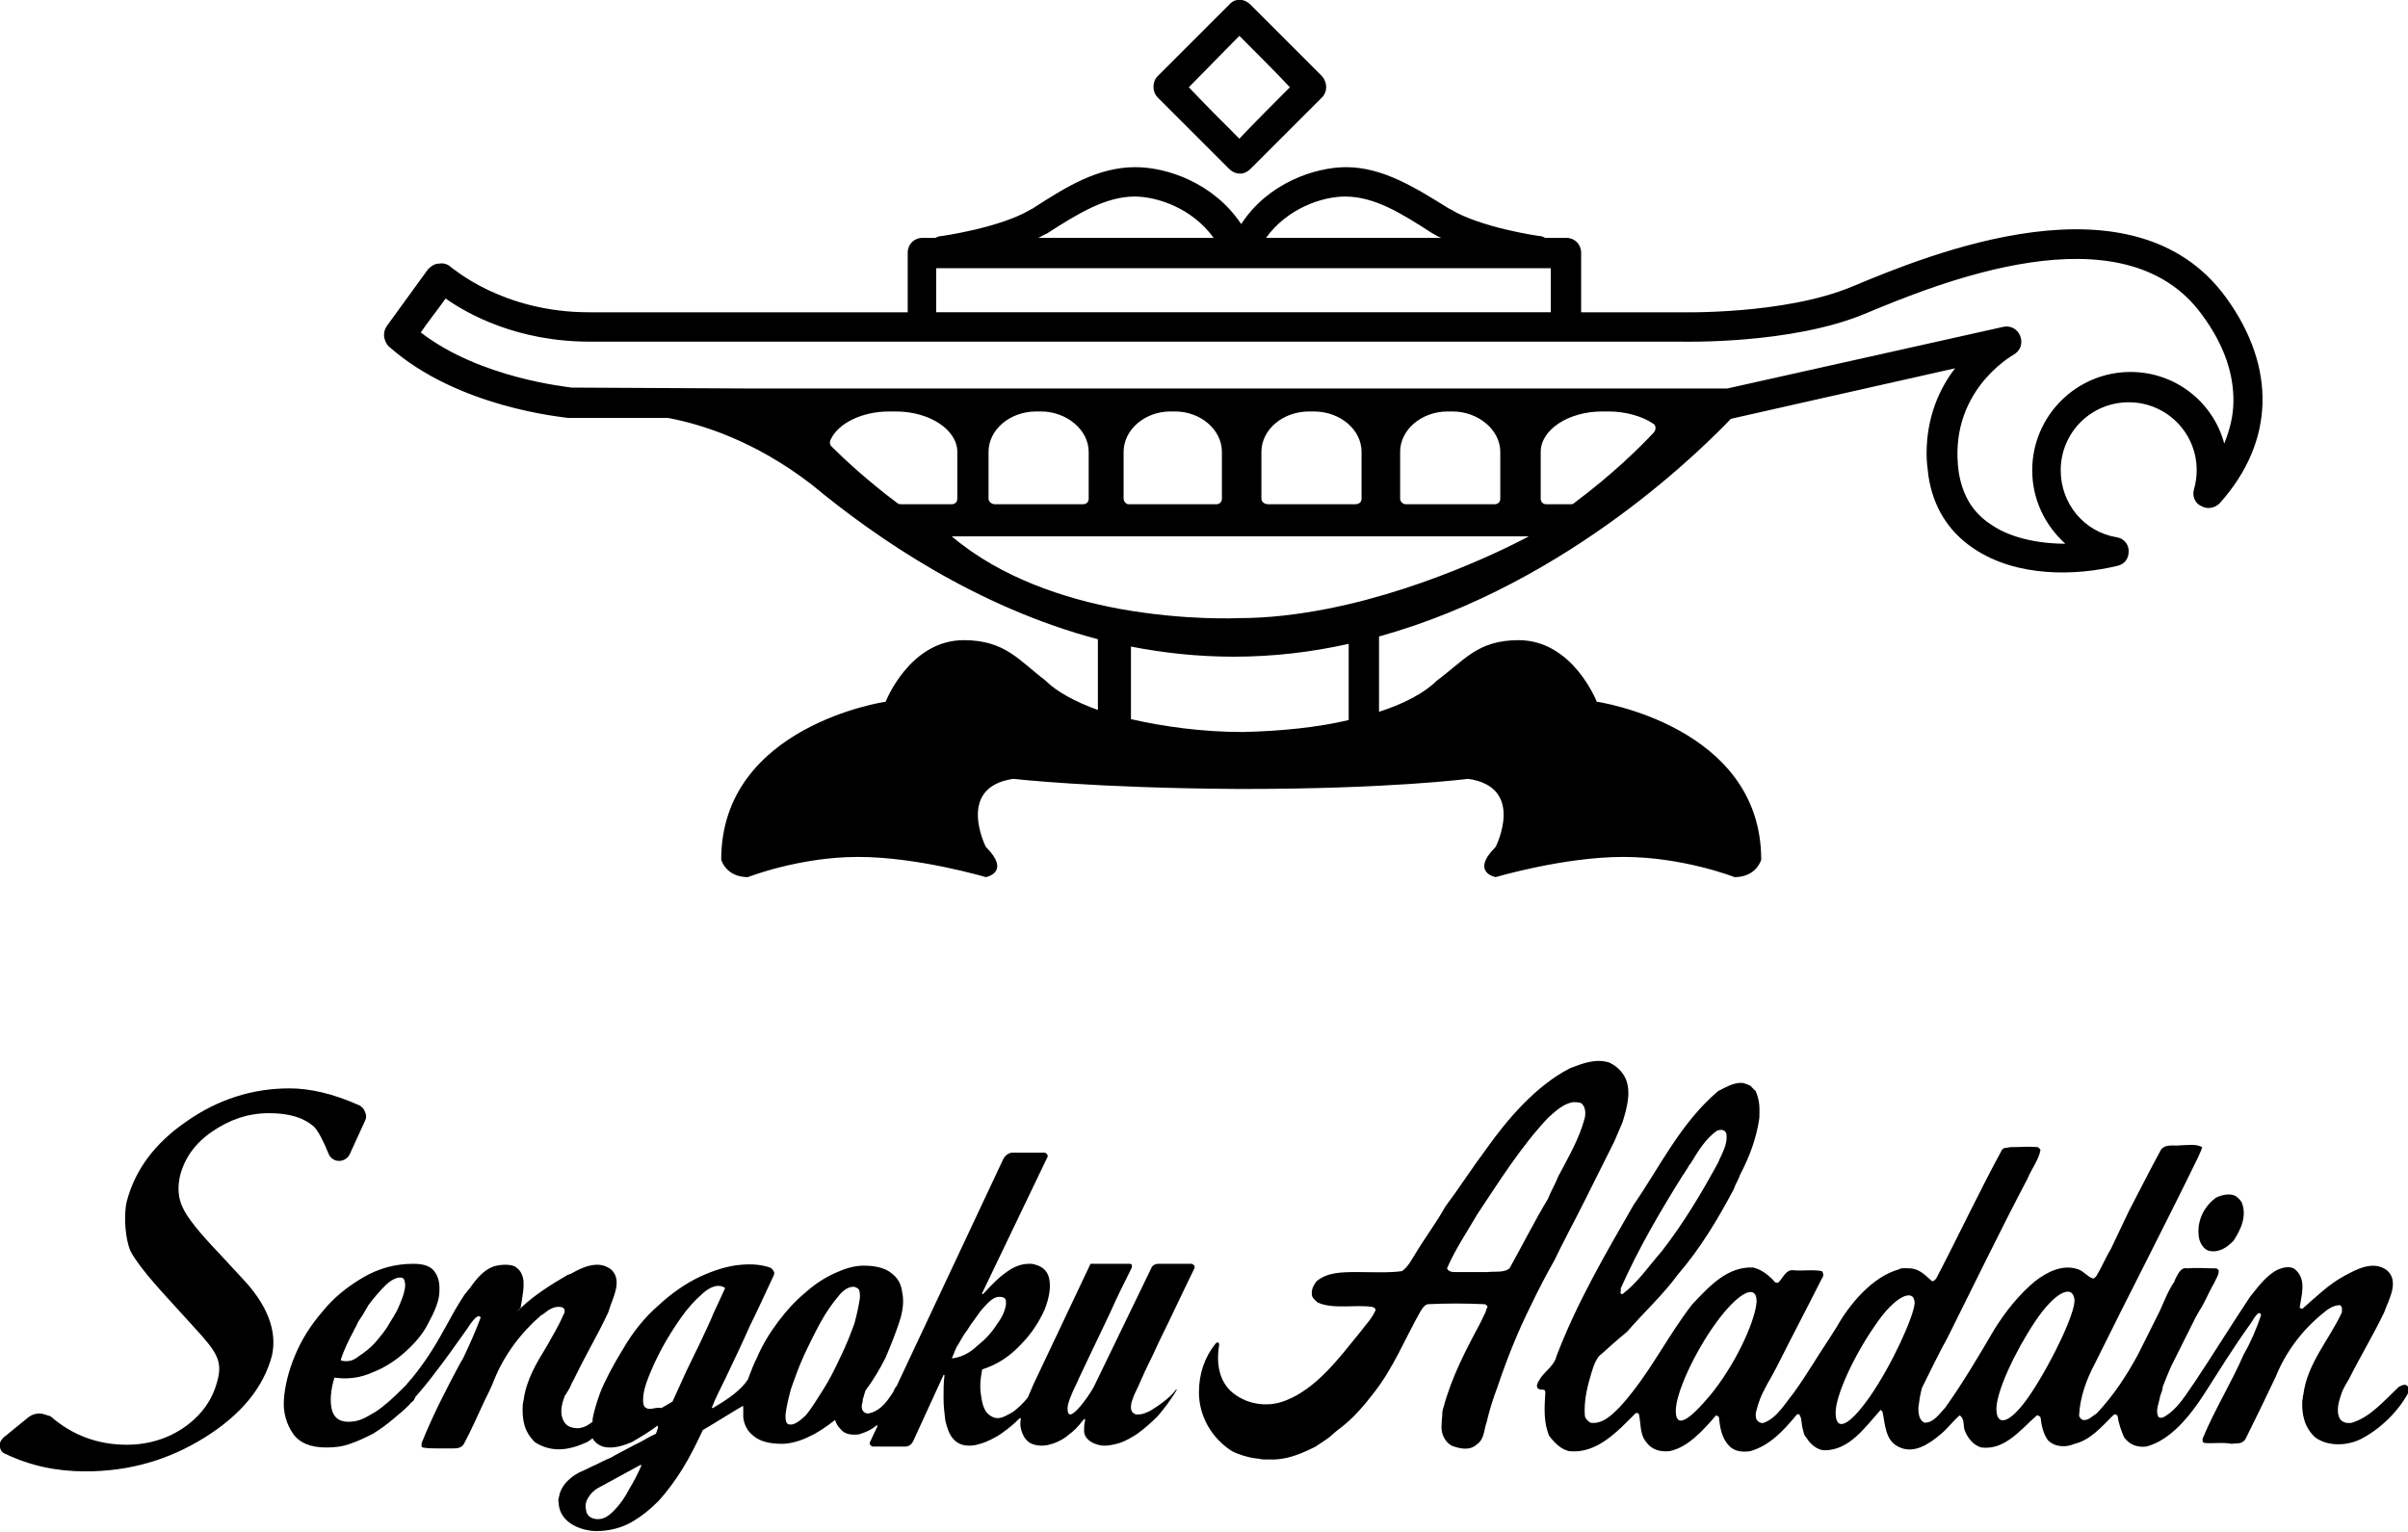 <svg enable-background="new 0 0 262.1 166.8" viewBox="0 0 262.1 166.8" xmlns="http://www.w3.org/2000/svg"><path d="m4.3 153.9c-.4 0-.8.1-1.2.4l-2.7 2.2c-.3.3-.5.6-.4 1 0 .4.3.7.6.8 2.7 1.3 5.6 1.9 8.7 1.9 4.7 0 9-1.2 13-3.7s6.4-5.5 7.3-8.9c.6-2.7-.5-5.6-3.4-8.6l-2.5-2.7c-2-2.1-3.3-3.7-3.8-4.8-.5-1-.6-2.2-.3-3.5.5-1.9 1.6-3.5 3.5-4.8s3.9-2 6.2-2c2.2 0 3.8.5 4.9 1.5.4.4 1 1.5 1.6 3 .2.4.6.7 1.1.7s1-.3 1.2-.8l1.6-3.5c.2-.4.2-.7 0-1.1-.1-.3-.4-.6-.7-.7-2.7-1.2-5.2-1.8-7.5-1.8-4 0-7.8 1.2-11.2 3.6-3.5 2.4-5.6 5.3-6.5 8.7-.4 1.7-.1 4.3.4 5.4.5 1 1.8 2.7 4.1 5.2l3 3.3c2.3 2.5 2.9 3.5 2.4 5.5-.5 2.1-1.7 3.8-3.5 5.1s-4 2-6.4 2c-3.1 0-5.9-1-8.3-3.1-.4-.1-.8-.3-1.2-.3"/><path d="m71.6 155.2c.1 0 .1 0 0 0 .1.1.1.1 0 0v.2.1c0 .1-.1.2-.1.3s-.1.2-.1.3c-.9.4-1.6.9-2.3 1.2-1.3.7-2.3 1.2-2.6 1.4-.5.2-1.1.5-1.7.8-.5.2-1 .5-1.5.7-.7.3-2 1.1-2.4 2.5 0 .2-.2.5-.1.9.1 2.4 2.8 3.1 4.1 3.1s2.6-.3 3.7-.9 2.1-1.4 3.1-2.4c.9-1 1.8-2.2 2.6-3.5s1.5-2.7 2.2-4.2c1.7-1 3.1-1.9 4.3-2.6h.1v1.2c.1.9.5 1.6 1.2 2.1.6.5 1.6.8 3 .8.9 0 2-.3 3-.8.9-.4 1.9-1.1 2.8-1.8.1.4.3.7.6 1 .3.4.8.6 1.5.6.2 0 .5 0 .7-.1.6-.2 1.1-.4 1.7-.9h.1v.1l-.8 1.7c-.1.1 0 .2 0 .3.1.1.2.2.3.2h3.5c.4 0 .7-.2.9-.6l3.3-7.2h.1v.1c-.1.7-.1 1.5-.1 2.4s.1 1.7.2 2.5c.2.8.4 1.4.8 1.9s1 .8 1.8.8c.5 0 .9-.1 1.5-.3.3-.1 1.3-.5 2.1-1.1.7-.5 1.2-.9 1.9-1.6h.1v.1c-.1.7 0 1.1.2 1.6s.5.8.8 1c.4.2.8.3 1.3.3.8 0 1.9-.4 2.7-1l.1-.1c.7-.5 1-.8 1.8-1.8h.1v.1.1c-.1.5-.1.6-.1 1.1 0 .4.2.7.4.9s.5.4.8.5.6.2 1 .2c.5 0 1-.1 1.7-.3.6-.2 1.3-.6 1.9-1 .7-.5 1.5-1.2 2.2-1.9.6-.7 1.4-1.7 2.1-2.9h-.1c-.7 1-2.3 2-2.8 2.3-.6.3-.9.4-1.3.4-.1 0-.2 0-.2 0-.1 0-.3-.1-.4-.2s-.2-.3-.2-.5 0-.6.2-1c.1-.4.4-.9.7-1.6s.8-1.8 1.5-3.2c.8-1.8 1.5-3.1 2.1-4.4.7-1.5 1.5-3.1 2.4-5 .1-.1 0-.2 0-.3-.1-.1-.2-.2-.3-.2h-3.6c-.4 0-.7.2-.8.5l-6.1 12.6-.2.4c-.4.7-.9 1.4-1.4 2s-.9.9-1.1.9c-.3 0-.3-.5-.3-.7 0-.4.3-1.3 1-2.7.3-.7.8-1.7 1.5-3.2s1.4-2.9 2.1-4.4c.7-1.6 1.5-3.2 2.4-5 0-.1 0-.2 0-.3-.1-.1-.1-.1-.3-.1h-4.2l-6.2 13.1c-.2.5-.4.9-.6 1.4-.5.7-1.1 1.2-1.6 1.6-.7.4-1.2.7-1.7.7-.4 0-.8-.2-1.1-.5s-.5-.8-.6-1.3-.2-1.1-.2-1.7.1-1.2.2-1.8c1.6-.5 3-1.4 4.2-2.7 1.2-1.2 2-2.5 2.6-3.8.5-1.3.7-2.4.5-3.4-.2-.9-.8-1.4-1.9-1.6-.1 0-.2 0-.3 0-.8 0-1.6.3-2.3.8-.9.6-1.8 1.5-2.7 2.5 0 0 0 0-.1 0 0 0 0 0 0-.1l7.1-14.8c.1-.1 0-.2 0-.3-.1-.1-.2-.2-.3-.2h-3.5c-.4 0-.8.3-1 .7l-11.6 24.7c-.2.2-.3.5-.4.7-.6.9-1.2 1.8-2.3 2.2-.1 0-.3.1-.4.1-.2 0-.4-.1-.5-.2-.3-.3-.2-.8-.1-1.1v-.1-.1c.1-.3.2-.7.3-1 .9-1.2 1.6-2.4 2.2-3.6.6-1.4 1.1-2.7 1.5-3.9s.5-2.3.3-3.2c-.1-.9-.5-1.6-1.2-2.1-.6-.5-1.6-.8-3-.8-1 0-2 .3-3.1.8s-2.2 1.2-3.2 2.1c-1.1.9-2.1 2-3 3.2s-1.7 2.5-2.3 3.9c-.4.8-.7 1.6-1 2.4-.9 1.4-2.8 2.5-3.8 3.1 0 0 0 0-.1 0 0 0 0 0 0-.1.4-1 .9-2 1.4-3 1.1-2.3 2-4.2 2.7-5.8.9-1.8 1.7-3.6 2.6-5.5.1-.2.1-.4 0-.5-.1-.2-.2-.3-.4-.4-.9-.3-1.9-.4-3.1-.3-1.4.1-3 .6-4.5 1.3s-3.1 1.8-4.5 3.1c-1.5 1.3-2.8 2.9-3.9 4.8-1.1 1.8-2 3.5-2.5 4.8-.4 1.1-.7 2.2-.8 2.8v.3c-.4.3-.8.6-1.5.7-.8 0-1.3-.2-1.6-.7-.5-.8-.3-1.8 0-2.6 0-.1.1-.3.2-.4.1-.2.2-.3.3-.5.2-.3.3-.7.5-1 .6-1.2 1.2-2.4 1.8-3.5.7-1.3 1.4-2.6 2-3.9.1-.3.2-.6.3-.9.5-1.3 1.1-2.8 0-3.8-.4-.3-.9-.5-1.5-.5-1 0-2 .5-2.9 1-.1 0-.2.1-.3.1-1.9 1.1-3.6 2.2-5 3.5s0 0-.1 0 0 0 0-.1c0-.2.1-.4.1-.6.2-1.3.5-2.8-.6-3.6-.2-.2-.7-.3-1.2-.3s-1 .1-1.3.2c-1.1.4-1.9 1.4-2.6 2.4-.2.2-.3.4-.5.6-.8 1.2-1.4 2.3-2 3.4-1 1.8-2 3.6-3.8 5.8 0 0-.1.1-.2.2-.1.2-.3.3-.3.4-.2.2-.4.4-.7.7-.8.8-1.8 1.7-2.7 2.3-1.2.7-1.8 1.1-3 1.1-1 0-1.6-.5-1.8-1.4s-.1-2.1.3-3.4h.1c1.4.2 2.8 0 4.1-.6 1.3-.5 2.5-1.3 3.5-2.2s1.9-1.9 2.5-3.1c.6-1.1 1.1-2.2 1.2-3.1.1-1 0-1.8-.4-2.4-.4-.7-1.2-1-2.4-1-2 0-3.8.5-5.5 1.5s-3.2 2.2-4.4 3.7c-1.3 1.5-2.3 3.1-3 4.8s-1.1 3.3-1.2 4.8c-.1 1.4.3 2.7 1 3.7s1.9 1.5 3.6 1.5c.9 0 1.8-.1 2.6-.4.9-.3 1.7-.7 2.5-1.1.8-.5 1.5-1 2.2-1.6.7-.6 1.1-.9 1.7-1.5.1-.1.2-.3.4-.4.1-.1.2-.2.2-.3.1-.1.1-.1.1-.2 0 0 .1-.1.1-.1.6-.7 1.2-1.4 1.8-2.2 1.4-1.8 2.6-3.5 3.8-5.2.3-.5.9-1.3 1.2-1.3 0 0 .1 0 .2.1v.1c-.6 1.6-1.1 2.7-1.9 4.4l-.3.5c-1.5 2.8-3 5.7-4.2 8.7 0 .1-.1.4.1.5.6.1 1.1.1 1.6.1h.6.6.2.2c.5 0 1 0 1.3-.5.8-1.5 1.5-3.1 2.2-4.6.4-.8.8-1.6 1.1-2.4 1.1-2.7 2.9-5.1 5.1-7 .1 0 .1-.1.2-.1.6-.5 1.2-.9 1.9-.8.2 0 .3.1.4.2.1.2.1.4-.1.7-.5 1.2-1.2 2.3-1.8 3.4-1.1 1.8-2.2 3.6-2.5 5.8l-.1.5c-.1 1.8.2 3 1.3 4.1.7.5 1.7.8 2.6.8 1 0 2-.3 2.9-.7.3-.1.5-.3.8-.5.1.2.2.3.3.4.4.4.9.6 1.6.6s1.5-.2 2.4-.6c1.2-.7 2-1.2 2.8-1.8zm-6.5 10.2c-.8 0-1.2-.4-1.3-.9s-.1-.9.2-1.4.7-.9 1.3-1.2c.2-.1 2-1.1 4.4-2.4h.1v.1c-.4.9-.8 1.7-1.3 2.5-.5 1-1.1 1.8-1.7 2.4s-1.1.9-1.7.9m21-10.3c-.1 0-.3 0-.4-.1-.2-.2-.2-.5-.2-1 .1-.8.3-1.7.6-2.8.4-1.1.8-2.3 1.4-3.6s1.2-2.5 1.8-3.6 1.3-2.1 1.9-2.8c.6-.8 1.2-1.1 1.7-1.1.2 0 .3.1.5.2.2.2.2.5.2 1-.1.7-.3 1.7-.6 2.8-.4 1.1-.9 2.4-1.5 3.6-.6 1.3-1.2 2.5-1.9 3.6s-1.3 2.1-1.9 2.8c-.6.6-1.2 1-1.6 1m-15.4-1.7c-.2 0-.4-.1-.5-.2-.2-.2-.2-.5-.2-.8 0-.7.2-1.5.6-2.5s.9-2.1 1.5-3.2 1.3-2.2 2-3.2 1.5-1.9 2.2-2.5c.7-.7 1.4-1 1.9-1 .3 0 .5.1.7.2v.1c-.3.7-.7 1.5-1.2 2.6-.4 1-.9 2-1.4 3.1-.5 1-1 2.1-1.6 3.3-.5 1.1-1 2.2-1.5 3.3-.3.2-.7.4-1.2.7-.5-.1-.9.1-1.3.1m-33-5.2c-.2 0-.4 0-.6-.1 0 0 0 0 0-.1.3-.9.8-2 1.4-3.1 0-.1.3-.5.4-.8l.1-.2c.4-.6.6-.9 1.1-1.8.6-.8 1.2-1.5 1.8-2.1s1.2-.9 1.6-.9c.2 0 .3 0 .4.1s.2.4.2.7c0 .5-.2 1.2-.5 1.9-.3.8-.6 1.3-1.1 2.1-.5.9-1 1.5-1.6 2.2s-1.3 1.2-1.9 1.6c-.5.4-.9.5-1.3.5m65.9-.3.5-1.2c.4-.6.7-1.3 1.2-1.9.4-.7.7-1 1.1-1.6s.8-1 1.2-1.4.8-.6 1.1-.6.5 0 .7.2c.1.1.1.3.1.6-.1.7-.4 1.4-1 2.2-.5.8-1.2 1.6-2.1 2.3-.8.8-1.8 1.3-2.8 1.4z"/><path d="m240.5 136.2c1.1.2 1.9-.4 2.6-1.1.8-1.2 1.5-2.7.9-4.2-.2-.3-.4-.5-.7-.7-.6-.3-1.5-.1-2.1.2-1.5 1.1-2.2 2.9-1.8 4.6.2.6.6 1.1 1.1 1.2"/><path d="m261.9 150.8c-.3-.1-.6.1-.8.2-1.6 1.5-3.1 3.3-5.1 3.9-.5.1-1 0-1.3-.4-.5-.9-.1-2 .2-2.9.2-.5.5-1 .8-1.5 1.2-2.4 2.6-4.7 3.8-7.2.5-1.4 1.7-3.4.3-4.6-1.5-1.1-3.3-.1-4.6.6-1.7.9-3.1 2.3-4.6 3.6-.1 0-.2-.1-.3-.1.2-1.4.8-3.1-.5-4.2-.5-.4-1.3-.2-1.8 0-1.3.6-2.2 1.9-3.1 3-2 3-3.9 6.1-5.9 9.1-1 1.4-1.9 3.1-3.5 4-.2.1-.5.1-.6-.1-.3-.7.1-1.4.2-2.1.1-.4.3-.7.3-1.1.3-.8.6-1.5.9-2.2l2.7-5.4c.1-.2.3-.5.4-.7.6-.9 1-2 1.6-3 .2-.5.5-.8.5-1.4-.1-.1-.2-.2-.3-.2-1 0-2.2-.1-3.1 0-.8-.2-1.1.8-1.4 1.3v.1c-.7 1-1.1 2.1-1.6 3.2l-2.4 4.8c-1.2 2.2-2.6 4.4-4.5 6.4-.5.3-.9.8-1.5.7-.2-.1-.4-.3-.4-.5.1-2 .8-3.9 1.7-5.6 3.7-7.5 7.6-15 11.3-22.6.1-.3.3-.6.4-1-.7-.4-1.7-.2-2.4-.2-.7.1-1.6-.2-2.1.5-1.2 2.2-2.3 4.4-3.5 6.7-.6 1.3-1.3 2.7-1.9 4-.6 1-1 2-1.6 3-.1.1-.2.3-.4.3-.6-.2-1-.8-1.6-1-1.7-.6-3.4.3-4.7 1.3-1.8 1.5-3.2 3.3-4.4 5.2-1.7 2.9-3.4 5.8-5.4 8.6-.6.6-1.2 1.6-2.2 1.6-.6-.2-.7-1-.7-1.6.1-.8.2-1.5.4-2.2.9-1.8 1.8-3.7 2.8-5.5 2.9-5.8 5.7-11.6 8.7-17.3.4-1 1.2-2 1.4-3.1-.1-.1-.1-.2-.3-.3-1-.1-2 0-3 0-.3.1-.7 0-.9.3-2.5 4.6-4.7 9.3-7.1 13.9-.1.2-.3.4-.5.4-.7-.6-1.3-1.3-2.3-1.4-.4 0-1-.1-1.3.1-2.9.8-5.4 3.8-6.8 6.3-.8 1.3-1.7 2.6-2.5 3.9-.7 1.1-1.4 2.2-2.2 3.3-.9 1.1-1.8 2.7-3.2 3.2-.2.1-.5 0-.7-.2-.3-.3-.2-1-.1-1.2.2-.8.5-1.6.9-2.3.2-.4.4-.8.6-1.1.2-.4.5-.9.7-1.3 1.6-3.2 3.3-6.4 4.9-9.6.2-.2.2-.6 0-.8-1-.2-2 0-3.1-.1-.8-.1-1.1.8-1.6 1.3-.1.1-.2.1-.4 0-.7-.8-1.5-1.4-2.4-1.6-2.8-.1-4.7 2-6.6 4-2.8 3.6-4.7 7.7-7.9 11.2-.9.9-1.9 1.9-3.2 1.7-.3-.2-.6-.5-.6-.8-.1-1.4.2-2.9.6-4.2.2-.7.4-1.5.9-2.2 1-.9 2-1.8 3.1-2.7 1.8-2.1 3.9-4 5.5-6.2 2.5-2.9 4.4-6.1 6.1-9.3.1-.2.1-.3.2-.5l.2-.4c.1-.2.2-.4.3-.7 1-1.9 1.8-4 2.1-6.2 0-1 .1-1.7-.4-2.9l-.6-.6c-.3-.1-.6-.3-1-.3-.9 0-1.7.5-2.5.9-4.1 3.5-6.3 8.2-9.2 12.4-3.1 5.4-6.2 10.7-8.4 16.5-.2.9-1.1 1.5-1.7 2.3-.1.2-.5.7-.4 1s.4.3.6.3c.1 0 .3 0 .3.3-.1 1.7-.2 3.2.4 4.7.6.8 1.3 1.5 2.2 1.7 3 .3 5.2-2.1 7.2-4.1.1-.1.3-.1.4.1.2 1 .1 2.1.7 2.9.6.9 1.5 1.2 2.6 1.1 2-.4 3.6-2.2 5-3.8.1-.2.3 0 .4.1.1 1.1.3 2.3 1.1 3.1.6.7 1.6.7 2.3.6 2.1-.6 3.6-2.2 5-3.9 0 0 .1-.1.1-.1.1 0 .1-.1.2 0 0 0 .1 0 .1.1s.1.2.1.2c.1.4.1.8.2 1.2.1.3.1.6.3.9 0 0 .1.1.1.1.4.7 1.2 1.4 2 1.4 2.7 0 4.4-2.5 6.1-4.4l.2.2c.3 1.4.3 3.1 1.7 3.8 1.7.9 3.4-.3 4.7-1.4.7-.6 1.3-1.4 2-2 .5.3.4 1 .5 1.5.3.9 1 1.8 1.9 2 2.5.3 4.2-1.9 6-3.5.2 0 .3.1.4.2.1.9.3 1.8.8 2.5.8.8 2 .8 2.9.4 1.7-.4 2.9-1.8 4.2-3.1.2-.2.4-.1.5.1.1.8.4 1.6.7 2.3.6.8 1.4 1.1 2.4 1 2.7-.7 4.8-3.4 6.3-5.7 1.6-2.5 3.2-5.1 5-7.6.3-.4.5-.9.9-1.2.1-.1.3 0 .3.2-.5 1.5-1.1 2.9-1.9 4.3-1.3 3-3.1 5.9-4.4 9-.1.2-.1.5.1.6 1 .1 2-.1 3 .1.5-.1 1.1.1 1.5-.5 1.1-2.2 2.2-4.5 3.3-6.8 1-2.5 2.7-4.9 5-6.8.6-.5 1.2-1 2-1 .3.2.2.5.2.8-1.4 3-3.8 5.6-4.2 9-.1.1 0 .4-.1.5-.1 1.5.2 3 1.4 4.1 1.5 1.1 3.8.9 5.3 0 2-1.1 4-3.1 5-5.2-.2.1-.1-.4-.4-.5m-85.5-10.5c1.9-4.3 4.3-8.4 6.8-12.4 0 0 .1-.1.1-.1 0-.1.4-.6.6-1 0 0 .1-.1.1-.1.8-1.3 1.6-2.7 2.9-3.6.3-.1.8-.2 1 .3.2 1.2-.5 2.2-.9 3.2-1.8 3.3-3.7 6.5-6.1 9.6-1.4 1.6-2.6 3.4-4.3 4.7-.4 0-.1-.4-.2-.6m10 11.3c-2.7 3.3-4 3.9-4 2s2-6.3 4.4-9.6 4.4-4.3 4.4-2.3c-.1 1.8-1.9 6.2-4.8 9.9m17.1.5c-2.4 3.4-3.7 3.7-3.7 1.7 0-1.9 2-6.2 4.3-9.5 2.2-3.3 4.3-4.1 4.3-2.4-.1 1.4-2.4 6.6-4.9 10.2m17.5-.3c-2.3 3.4-3.7 3.5-3.7 1.6s2-6.2 4.2-9.5 4.1-4.1 4.3-2.4c.1 1.4-2.4 6.7-4.8 10.3"/><path d="m172.4 130.9 3.3-6.6.9-2.1c.5-1.6 1.1-3.7.1-5.2-.4-.6-.9-1-1.5-1.3-1.5-.5-3 .1-4.3.6-3.7 1.9-6.8 5.5-9.2 8.9-1.5 2-2.9 4.2-4.4 6.2-1 1.8-2.3 3.5-3.3 5.2-.4.6-.7 1.3-1.4 1.8-1.5.2-3.2.1-4.8.1-1.7 0-3.3 0-4.5 1-.3.4-.6.9-.5 1.5 0 .3.4.6.6.8 1.7.8 4.2.2 6 .5.2.1.4.2.3.4-.4.9-1.1 1.6-1.7 2.4-2.2 2.7-4.7 6.1-8.1 7.4-2 .8-4.4.4-6-1.1-1.3-1.3-1.5-3.2-1.2-5 0-.2-.1-.3-.3-.2 0 0-.1.1-.1.1-1.2 1.5-1.8 3.3-1.8 5.3 0 2.6 1.4 5 3.6 6.4.8.4 1.8.7 2.7.8.2 0 .5.1.7.1h.6c1.9.1 3.5-.6 5.1-1.4.1-.1 1.3-.8 1.7-1.2.1-.1.8-.7 1.1-.9 1.3-1 2.5-2.4 3.5-3.7 2.2-2.8 3.4-5.9 5.1-8.9.2-.3.4-.7.8-.8 1.9-.1 4.2-.1 6.2 0 .1 0 .2.1.3.2v.1s0 .1-.1.2c-.1.5-.4.9-.6 1.4-1.6 3-3.2 6-4.1 9.4-.1.1 0 .3-.1.3 0 .6-.1 1.2-.1 1.8 0 .8.4 1.6 1.1 2 .8.3 1.9.6 2.7-.1.9-.6.8-1.6 1.1-2.4.3-1.3.7-2.6 1.2-3.9 1-3 2.2-6 3.6-8.8.8-1.7 1.7-3.4 2.6-5 .9-1.9 2.1-4.1 3.2-6.3m-8.1 7.2c-.6.5-1.6.3-2.4.4-1.1 0-2.3 0-3.4 0-.4 0-.8 0-1-.4.9-2.1 2.2-4 3.3-5.9 2.4-3.6 4.7-7.3 7.7-10.5.8-.7 1.6-1.5 2.7-1.7.3 0 .6 0 .9.1.5.4.5 1.1.4 1.6-.6 2.3-1.8 4.3-2.9 6.4-.3.8-.8 1.6-1.1 2.4-1.5 2.5-2.8 5.1-4.2 7.6"/><path d="m133.8.5-7.8 7.8c-.6.6-.6 1.7 0 2.3l7.8 7.8c.3.3.7.5 1.2.5.4 0 .8-.2 1.1-.5l7.8-7.8c.6-.6.6-1.6 0-2.3l-7.8-7.8c-.7-.7-1.7-.7-2.3 0m1.1 3.4c1.4 1.4 4.2 4.2 5.5 5.6-1.4 1.4-4.2 4.2-5.5 5.6-1.4-1.4-4.2-4.2-5.5-5.6 1.4-1.4 4.1-4.2 5.5-5.6m107.4 28.5c-10.1-13.9-32.3-4.7-40.7-1.2-7.4 3.1-18.7 2.8-18.8 2.8h-10.7v-6.5c0-.9-.7-1.6-1.6-1.6h-2.3c-.2-.1-.4-.2-.6-.2-.1 0-6.4-.9-9.7-2.9l-.2-.1c-3.7-2.3-7.2-4.5-11.2-4.5-3.3 0-8.5 1.7-11.4 6.2-3-4.5-8.1-6.2-11.5-6.2-4.1 0-7.5 2.1-11.2 4.5l-.2.1c-3.3 2-9.7 2.9-9.7 2.9-.3 0-.5.1-.7.2h-1.4c-.9 0-1.6.7-1.6 1.6v6.5h-34.7c-9.5 0-14.9-4.9-15-4.9-.3-.3-.8-.5-1.3-.4-.5 0-.9.3-1.2.6l-4.5 6.2c-.2.3-.3.6-.3 1s.2.9.5 1.2c7.5 6.7 19 7.7 19.5 7.8h.1 10.8c3.7.7 9.5 2.5 15.7 7.3 7 5.8 17.9 13.3 31.1 16.8v7.7c-2.5-.9-4.5-2-5.7-3.2-2.9-2.2-4.4-4.4-8.9-4.4-5.9 0-8.5 6.7-8.5 6.7s-17.9 2.6-17.9 17.2c0 0 .5 1.9 2.9 1.9 0 0 5.6-2.2 12-2.2 6.5 0 13.9 2.2 13.9 2.2s2.8-.5 0-3.3c0 0-3.3-6.5 3-7.4 0 0 8.6 1 24.4 1.1h.4.3c15.9 0 24.4-1.1 24.4-1.1 6.3.9 3 7.4 3 7.4-2.8 2.8 0 3.3 0 3.3s7.4-2.2 13.9-2.2 12.1 2.2 12.1 2.2c2.4 0 2.9-1.9 2.9-1.9 0-14.6-17.9-17.2-17.9-17.2s-2.6-6.7-8.5-6.7c-4.5 0-5.9 2.2-8.9 4.4-1.3 1.3-3.5 2.5-6.3 3.4v-8.2c20.9-5.8 35.8-21.1 38.3-23.7.8-.2 16.9-3.8 24.4-5.5-1.7 2.2-3.1 5.3-3.1 9.3 0 .8.1 1.6.2 2.4.5 3.4 2.2 6.1 4.9 7.9 4.7 3.2 11.2 3 15.7 1.9.8-.2 1.2-.8 1.2-1.6s-.6-1.4-1.3-1.5c-3.6-.6-6.1-3.7-6.1-7.3 0-4.1 3.3-7.4 7.4-7.4s7.4 3.3 7.4 7.4c0 .7-.1 1.4-.3 2.1s.1 1.5.8 1.8c.7.4 1.5.2 2-.3 6-6.7 6.2-14.8.7-22.4m-95.9-11c3.2 0 6.1 1.8 9.5 4l.2.1c.3.2.5.3.8.4h-19.1c2.3-3.2 6.1-4.5 8.6-4.5m-32.6 4.1.2-.1c3.4-2.2 6.4-4 9.5-4 2.5 0 6.3 1.3 8.6 4.5h-19.1c.3-.1.5-.3.8-.4m-11.9 3.7h66.9v4.8h-66.9zm-3.8 25.7c-.1 0-.3 0-.4-.1-3.2-2.4-5.7-4.7-7.2-6.2-.2-.2-.2-.5-.1-.7.8-1.8 3.4-3.1 6.4-3.1h.7c3.7 0 6.7 2 6.7 4.4v5.1c0 .4-.3.6-.6.6zm37.2 24.8c-4.5 0-8.7-.6-12.2-1.4v-7.9c3.6.7 7.3 1.1 11.2 1.1 4.3 0 8.5-.5 12.5-1.4v8.3c-3.4.8-7.3 1.2-11.5 1.3m9.1-13.4c-3.1.6-6.3 1-9.5 1 0 0-5.8.3-13-1-6-1.1-13-3.4-18.3-7.9h62.8s-10.2 5.6-22 7.9m-36.8-12v-5.1c0-2.4 2.3-4.4 5.2-4.4h.5c2.8 0 5.2 2 5.2 4.4v5.1c0 .4-.3.6-.6.6h-9.6c-.4 0-.7-.3-.7-.6m14.7 0v-5.1c0-2.4 2.3-4.4 5.1-4.4h.5c2.8 0 5.1 2 5.1 4.4v5.1c0 .4-.3.6-.6.6h-9.6c-.2 0-.5-.3-.5-.6m15 0v-5.1c0-2.4 2.3-4.4 5.2-4.4h.5c2.9 0 5.2 2 5.2 4.4v5.1c0 .4-.3.6-.7.6h-9.5c-.4 0-.7-.3-.7-.6m15.1 0v-5.1c0-2.4 2.3-4.4 5.2-4.4h.5c2.8 0 5.2 2 5.2 4.4v5.1c0 .4-.3.6-.6.6h-9.7c-.3 0-.6-.3-.6-.6m27.6-7.2c-1.4 1.5-4.4 4.5-8.7 7.7-.1.1-.2.1-.4.1h-2.6c-.4 0-.6-.3-.6-.6v-5.1c0-2.4 3-4.4 6.7-4.4h.7c1.8 0 3.6.5 4.8 1.3.2.1.3.3.3.5s-.1.4-.2.5m51.9-6.6c-5.9 0-10.7 4.8-10.7 10.7 0 3.2 1.4 6 3.6 8-3.1 0-6.1-.7-8.1-2.1-2-1.3-3.1-3.2-3.5-5.7-1.2-8.7 5.7-12.6 6-12.8.7-.4 1-1.2.7-2s-1.1-1.2-1.9-1l-30 6.7h-106.4c-.1 0-.1 0-.1 0s-19.2-.1-19.3-.1c-.5-.1-9.9-1-16.4-6 .8-1.2 1.8-2.4 2.7-3.7 2.4 1.7 7.8 4.7 15.7 4.7h118.7c.4 0 12 .3 20-3 7.7-3.2 28.2-11.8 36.8.1 2.5 3.4 3.4 6.5 3.4 9.3 0 1.7-.4 3.2-1 4.7-1.2-4.5-5.3-7.8-10.2-7.8"/></svg>